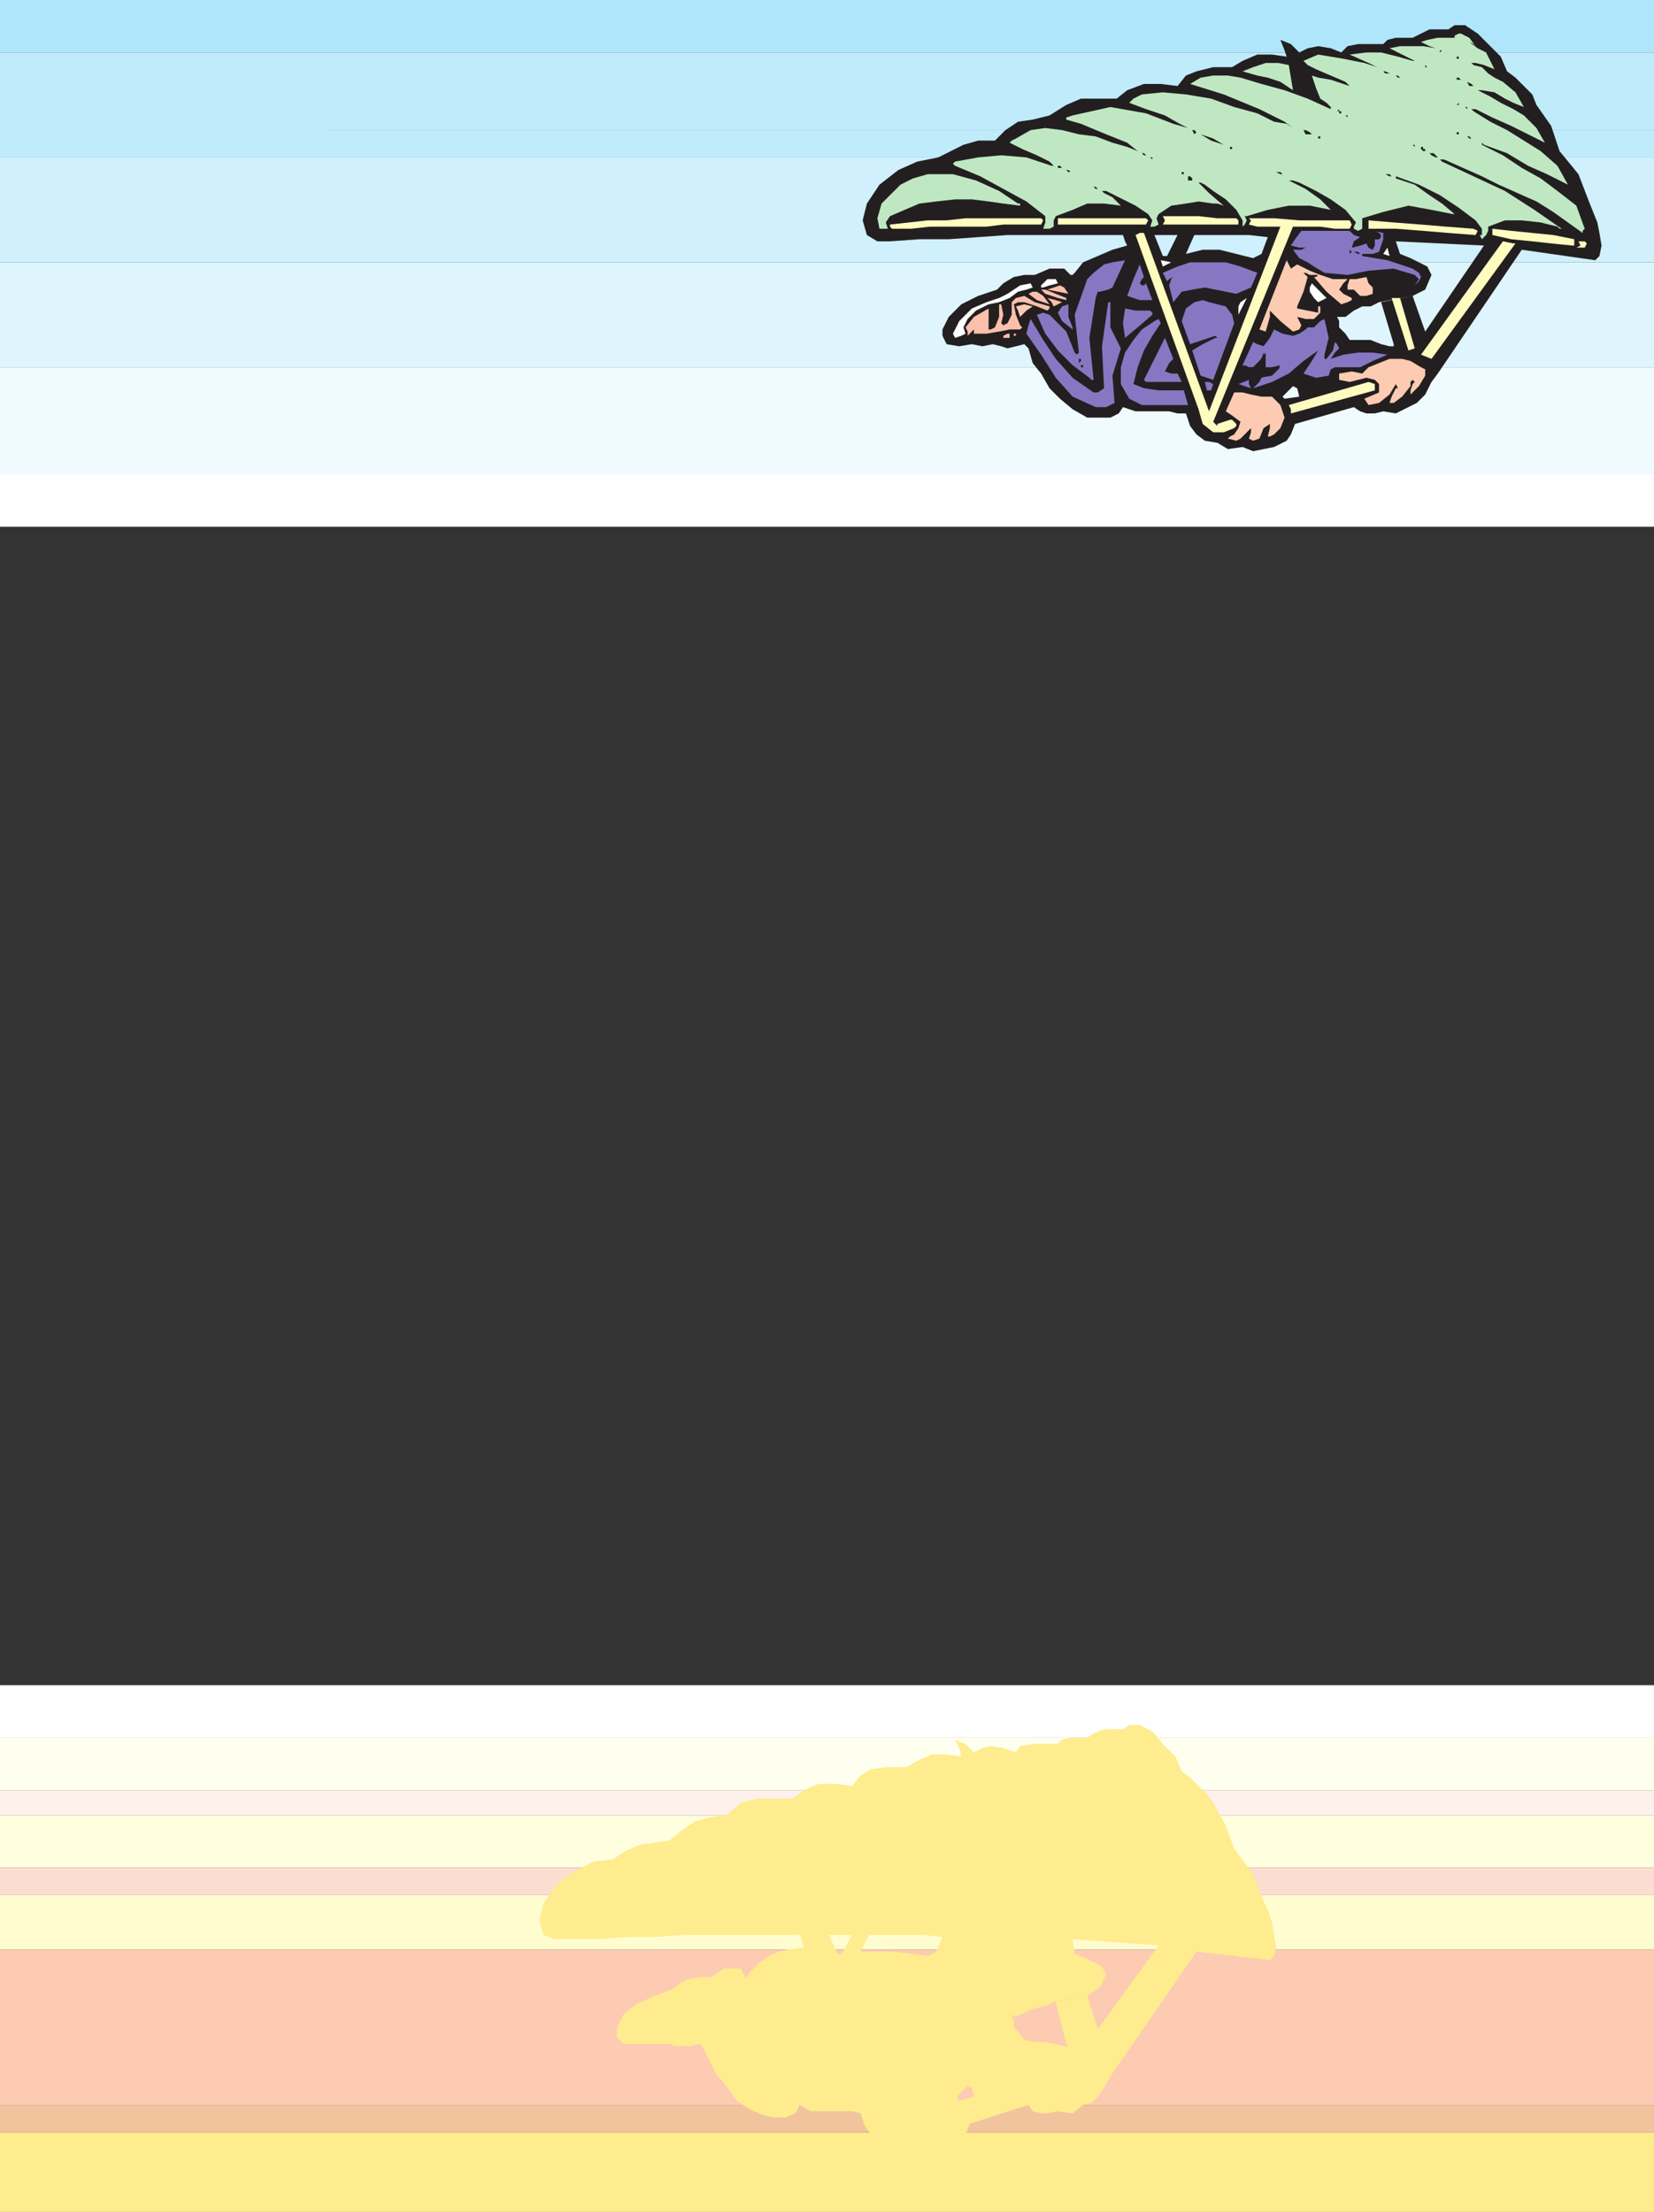 <svg xmlns="http://www.w3.org/2000/svg" width="591" height="790.5"><rect width="100%" height="100%" fill="#333333" stroke="none"/><path fill="#fff" fill-rule="evenodd" d="M0 178.5v9.75h591v-9.75H0m0 0v-9h591v9H0"/><path fill="#f0fbff" fill-rule="evenodd" d="M0 169.5v-9.75h591v9.75H0m0-9.75v-9h591v9H0m0-9V141h591v9.75H0M0 141v-9.75h591V141H0"/><path fill="#def5fd" fill-rule="evenodd" d="M0 131.25v-9h591v9H0m0-9v-9h591v9H0m0-9v-9.75h591v9.75H0m0-9.75v-9.75h591v9.75H0"/><path fill="#cff0fc" fill-rule="evenodd" d="M0 93.75V84h591v9.75H0M0 84v-9h591v9H0m0-9v-9.75h591V75H0m0-9.75v-9h591v9H0"/><path fill="#bfebfb" fill-rule="evenodd" d="M0 56.25V46.5h591v9.75H0m0-9.75v-9h591v9H0m0-9v-9.75h591v9.75H0m0-9.75v-9h591v9H0"/><path fill="#b0e6fb" fill-rule="evenodd" d="M0 18.75V9h591v9.75H0M0 9V0h591v9H0"/><path fill="#feec8e" fill-rule="evenodd" d="M0 780.75v9.75h591v-9.75H0m0 0v-9h591v9H0m0-9V762h591v9.75H0"/><path fill="#f1c49e" fill-rule="evenodd" d="M0 762v-9.75h591V762H0"/><path fill="#fccbb2" fill-rule="evenodd" d="M0 752.25v-9h591v9H0m0-9v-9h591v9H0m0-9v-9.75h591v9.75H0m0-9.75v-9.75h591v9.75H0m0-9.75v-9h591v9H0m0-9v-9h591v9H0"/><path fill="#fffdcf" fill-rule="evenodd" d="M0 696.75V687h591v9.75H0M0 687v-9.75h591V687H0"/><path fill="#fdddd2" fill-rule="evenodd" d="M0 677.25v-9.75h591v9.75H0"/><path fill="#fffede" fill-rule="evenodd" d="M0 667.5v-9h591v9H0m0-9v-9.75h591v9.75H0"/><path fill="#fef0ea" fill-rule="evenodd" d="M0 648.75v-9h591v9H0"/><path fill="ivory" fill-rule="evenodd" d="M0 639.75V630h591v9.75H0M0 630v-9h591v9H0"/><path fill="#fff" fill-rule="evenodd" d="M0 621v-9.75h591V621H0m0-9.75v-9h591v9H0"/><path fill="#231f20" fill-rule="evenodd" d="m426.75 84-3 6.75 6-1.5h6l12 3 3-1.5 2.25-6-6.75-.75H360l-21 1.5h-10.5l-10.5.75h-4.5L309.75 84l-1.5-5.25 1.5-6 4.5-6.75 6.75-5.25 6.75-3 7.5-1.5 9-4.5 5.25-1.5h6l3.75-3.75 4.5-3 5.25-.75 6-1.5 6-3.75 5.25-2.25H399l3.75-3 6-2.25h6l6 .75 3-3.75 3.75-1.5 6-1.5h6.75l3.75-2.25 5.25-2.25h5.25l5.25.75L459 18l-1.5-3.75 3.75 1.5 3 3 3-1.5 3.75-.75 4.5.75 3.75 1.5 2.25-2.25 3.75-.75h9l1.5-1.5 3-.75h6l6-3h6.75l2.25-1.5h3.75l4.5 3 8.25 8.25 2.25 5.25 3 2.25 6 6 1.5 3.75 5.25 7.5 3 9 6.75 8.25 3.75 9.75 3 7.5.75 3.75.75 4.5-.75 3.75L570 93l-26.25-3.75-13.5-1.5-31.5-1.5 1.5 4.5 3.75 1.5 6 3 1.5 3-2.25 5.25-4.5 2.25-12 2.25-3 1.5h-3l-3 1.5-3 2.25h-3l.75 1.5V117l2.25 2.25 1.5 2.25h7.5l3.75 1.5 3 .75h1.5V123l-4.5-15 11.25-2.25 4.5 12.75 21-30.75 13.5 1.5-30 44.25-2.25 3-2.25 4.5-3 3-7.5 3.75-4.5-.75-3 .75h-3L486 147l-2.25-1.5-21 6-3.75-9 5.25-.75-.75-3-1.5-.75-3.75 3.75.75.75 3.75 9-1.5 3.75-1.5 2.25-4.5 2.25-7.5 1.5-3.75-1.5-5.25.75-3.75-2.25-4.5-.75-3-2.25-2.25-3-1.5-4.5h-3l-3-.75h-12l-4.5-1.5-1.5 2.25-3 1.5h-8.25l-5.25-3-4.5-3.75-3.75-3.75-3-5.25-3-3.75-1.5-5.25-1.5-1.5-6 1.5-2.25-.75-3-.75-3.75.75-3.75-.75-4.5.75-4.5-.75-1.5-3v-2.25l2.25-4.5 4.5-4.5 6-3 6.75-2.25 2.25-2.25 3.75-2.25 3.75-.75h3.75L375 96h5.25l2.25 2.25h.75l.75-.75 3-3.75 10.5-4.5 5.25-1.5-.75-1.5-.75-2.25h11.25l3 7.5h1.5l3.75-7.5h6"/><path fill="#bfe8c2" fill-rule="evenodd" d="m566.25 81.75-3-8.25-6.75-5.25-6-4.5-6.75-3.75-6.75-4.5-7.5-3.75V51l.75.75 8.25 3 7.5 4.5 6.75 3 7.5 3.75-3.75-6.75-6-5.25-12-7.5-6-3-6-3.75-.75-.75h1.5l6 3 6.75 3 12 6-3-5.25-4.5-4.5-3.75-2.25-4.5-2.25-3.75-2.25-4.5-2.25h1.5l4.5.75 3.75 2.25 3 1.5 3.75 1.5-3-5.25-4.5-3.75-3-1.5-2.25-1.5L529.5 24l-3-.75-.75-.75h1.5l3 .75 3.75 1.5-3-6-3-1.5-3-2.25 1.5.75.75.75-2.25-3-3-1.5h-.75l-1.5.75v.75h-6l-3.75.75-2.25.75 3 1.5 2.25.75-4.5-.75h-8.25l-3.75.75 9 4.5h-.75l-5.25-1.5-6-1.5h-5.25l-6 .75 6.75 3 3 1.5-4.5-1.5L480 21l-9-1.5-5.25 2.25 1.5 1.5 3 1.5 10.5 4.5 1.5 1.5-6.75-2.25-4.5-.75-2.25-.75 1.5 4.5 1.5 3.75 2.25 1.5 1.5 1.5V39l-8.25-3.75-8.25-3-8.25-2.25-7.5-2.25-4.5-.75h-5.25l-4.5.75-3.75 2.25 12 3.75L450 39l9 4.5 3 2.25-2.25-1.5-4.5-.75-6-3-8.25-2.25-8.25-3-9-1.5-8.25-.75-7.5.75-3 1.5-1.5 1.5 6 2.25 6.75 2.25 5.25 3 3 1.5-5.25-1.5-9.75-3.75-12.75-2.25-13.5 3L381 42v.75l5.25 1.5 9 3.75 7.5 3 3.75 3-3.75-1.5-5.25-1.5-6-2.25-6-.75-6-1.5-6-.75-5.25.75-5.25 3-1.5.75-.75.75 4.5 2.25 5.25 2.25 4.5 2.25 1.5 1.5h-.75l-9-3-9-.75-8.25.75-8.25 1.5-.75.75.75.75 9 3.75 16.5 9 6.75 5.25v2.25l-.75 2.25H375l1.5-.75v-2.25l.75-1.5 6-2.25 5.25-2.25h6l6 .75-3-3-3-1.5-.75-.75h1.5l10.5 5.25 4.5 3 1.5 2.25L411 81h1.5l1.5-.75-.75-2.25.75-1.5 4.5-3 5.25-.75 4.5-.75 5.25.75h1.5l2.25.75L432 69l-3.75-3.75h.75l1.5.75 3 2.25 4.5 3 3.75 3.75 2.25 3.75V81l.75-.75.75-1.5-.75-1.5h.75L453 75l7.5-1.5h7.5l7.5 1.5-3.75-3.75-5.25-3.75-6-3h1.5l2.25.75 6 3 5.25 3 5.25 3.75 3.75 4.5-.75 1.5v.75l1.5.75 1.5-.75V78l7.5-2.25 9-2.25 8.25 1.5 7.5 1.5h.75l-4.5-3.75-4.5-3L505.5 66l-6.75-2.25V63l8.25 3 7.5 3.75 6.75 4.5 6 4.5 2.25 3V84h-.75l.75 1.5L531 84l.75-1.5V81l6-2.25h6l6.75.75 6 1.5.75.75h.75L548.25 75l-10.5-6.75-22.5-10.5-.75-.75h1.5l13.5 6 6 3 13.5 6 6 3.75 10.5 7.5v-.75l.75-.75"/><path fill="#231f20" fill-rule="evenodd" d="m524.25 29.25.75 1.5h1.5l-.75-.75-1.5-.75m.75 19.5h-.75l.75.75h.75l-.75-.75m-.75-10.5h-1.5.75l.75.75v-.75m-3-.75v-.75l-.75.75zm.75-9-.75-.75h-.75v.75h1.5m-1.5 18.75V48h.75v-.75h-.75m0-27V21h.75v-.75h-.75M515.25 18h-.75v.75zm-3 36.75H510h.75l.75.75 1.5.75h.75l-1.5-1.5m-3-31.5V24h.75Zm0 0"/><path fill="#fccbb2" fill-rule="evenodd" d="M509.25 134.25V132l-1.5-.75L504 129l-3-.75h-4.5l-7.5 3-2.25 2.25-3.75-.75-4.5.75v2.25l3.75.75 6-1.5 3 .75 1.5 1.5v3l-5.25 2.25 1.5 2.25 3.75-.75 3.75-3 2.25-3.75.75 1.5h-.75l-1.5 3-.75 2.25h1.5l3-2.25 3-3.75v-1.5l.75-.75.75.75-.75.75-.75 2.25v1.5l3-3 2.25-3.75"/><path fill="#231f20" fill-rule="evenodd" d="M508.5 53.25v-.75h-.75v.75l.75.75h.75v-.75h-.75m-3-1.5h-.75l.75.75zM498.75 27l.75.75h.75l-.75-.75h-.75M495 62.25l1.5.75h.75l-.75-.75H495m-.75-36.75.75.75h1.5l-1.5-.75h-.75"/><path fill="#fff" fill-rule="evenodd" d="m495.75 88.5-1.5 2.25 2.25.75zm0 0"/><path fill="#8677c3" fill-rule="evenodd" d="m494.25 85.5-1.5 4.5-2.25.75h-3.75v.75l9 1.5 9 3 2.25 1.5.75 1.5-.75 1.5-1.5 1.5 1.5-2.25-1.5-1.5L498 96l-9 .75-7.5 1.5-8.25-.75-3.75-2.25-2.25-1.5-3-1.5-2.25-3h3l1.5-.75h-2.25l-3-.75 1.5-2.25 2.25-3h17.25l1.5 1.5 2.25.75-1.5 2.25-1.5 1.5 3-.75 2.25-.75.75 1.5 1.5.75v-1.5l.75-2.25h1.5l.75-.75-1.5-1.5-1.5-.75 3.75.75v2.25"/><path fill="#fccbb2" fill-rule="evenodd" d="m490.5 102.75-1.5-1.5-.75-2.25-3.75.75h-2.25l-.75 2.25v1.5h2.25l2.25 2.25h2.25l2.25-.75v-2.25"/><path fill="#231f20" fill-rule="evenodd" d="m483.75 90 1.5.75h.75l-.75-.75h-1.5m-3-48.75.75.75v-.75zm0 0"/><path fill="#fccbb2" fill-rule="evenodd" d="m483 106.5-3-1.5-1.5-1.5 1.5-2.25 1.5-1.5h-5.25l-4.5-1.5-3.75-1.5-4.5-2.25-2.25 1.5-1.5-3-9.75 24.75 2.25.75 1.5-5.25V111l3.75 3.75 4.5 3.75 2.25-.75.75-1.5-1.5-3 3 .75h3l2.25-2.25v-2.25H471v2.25l-7.5-1.5v-.75l2.25-5.25 1.5-5.25-1.5-1.5h.75l1.5.75h3l-.75.75h-.75l4.5 5.25 5.25 4.5 2.25-.75 1.5-.75v-.75"/><path fill="#231f20" fill-rule="evenodd" d="M482.25 89.25v1.5L483 90Zm-3.75-49.5V39l-.75.75h.75v.75h.75v-.75h-.75"/><path fill="#fff" fill-rule="evenodd" d="m468.75 101.25-.75 1.5v1.5l1.5 2.25 1.5 1.5 3-1.5-5.25-5.25"/><path fill="#231f20" fill-rule="evenodd" d="M471.75 48.75H471v.75h.75v-.75m-3.75-1.5-1.5-.75h-.75l.75 1.5h2.25l-.75-.75"/><path fill="#bfe8c2" fill-rule="evenodd" d="m462 32.25-1.5-9-3.75-.75h-4.5l-4.5 1.5-3.75 1.5 5.25 1.5 3.75.75 4.5 1.5 4.5 3"/><path fill="#fccbb2" fill-rule="evenodd" d="m459 149.25-1.5-4.5-3-3h-3.75L447 141l-3-.75h-3l-3 6.75 2.25 1.5 3 2.25-.75 2.25-1.5 2.25-1.5.75-.75.75 3 .75 1.5-.75L447 153v1.5l-.75 2.25 1.5.75 2.25-.75 1.5-3.75 2.25-1.5v1.5l-.75 3h.75l1.5-.75 2.25-2.25 1.5-3.75"/><path fill="#231f20" fill-rule="evenodd" d="m456 61.5 1.5.75h.75l-.75-.75H456"/><path fill="#fff" fill-rule="evenodd" d="m443.25 108-.75 1.5v3l3-6-2.25 1.5"/><path fill="#231f20" fill-rule="evenodd" d="m429 48 4.5 1.5 3.75 2.25-4.5-1.5L429 48m-3 15.75-.75-.75h-.75v1.5h1.5v-.75m-3-2.25h-.75v.75h.75v-.75m17.25-9h-.75v.75h.75v-.75"/><path fill="#fff" fill-rule="evenodd" d="m414.75 93 .75 2.25 3-1.5zm0 0"/><path fill="#8677c3" fill-rule="evenodd" d="m495.75 126.75-5.25-.75h-5.25l-5.25.75-4.5 1.5L477 126l1.5-1.5-.75-1.5-.75-.75-.75 3-2.25 3h-.75v-1.5l1.5-6-1.5-6.75-1.5.75-2.25 2.25h-2.25l-.75.75-2.25 1.5-2.25.75-3.75-.75-3-1.5-1.5 3-2.25 3-2.25-.75-1.5-.75-3.75 8.25 2.25.75h1.5l3-3 .75-2.25.75 3-.75 3 3-.75h3l-3 3-4.5.75-.75 1.5-1.5 2.25 6.75-2.25 6-3 5.25-4.5 5.25-3.75-2.25 3.75-3 4.5 4.5 1.5 4.5-.75.75-2.25 1.5-.75h9l4.5-2.25 5.25-2.25m-46.5-29.25-6-2.25-5.25-1.5h-12.75l-4.5 1.5-5.25 2.25 1.5 3 .75-.75 1.5-.75-.75.75-.75 2.25 1.5 6 3-3.75 3.75-.75 4.5-.75 11.25 2.25 5.25-2.25 2.25-5.25m-3 38.25-3.75 1.5 4.5 1.5zM441 115.5l-.75-3-2.25-3-6-1.5-2.25-.75-3 .75-3 2.25-1.5 4.5 3 8.25 9-3 .75.75h-.75l-4.5 2.25-3.75 2.25 3 9 4.5 1.5 7.5-20.25m-10.5 21 .75 3h1.5l.75-2.25-1.5-.75h-1.5m-6 8.25-1.5-5.25h-9l-5.25-.75-3.75-1.5 1.5-6 2.25-6 3-5.25 3-4.5-.75-1.5-1.5.75-4.5 3-3 3.75-3 4.5-1.5 5.25v6l3 5.25 4.5 2.25h16.5"/><path fill="#8677c3" fill-rule="evenodd" d="m422.25 136.5-1.5-3h-2.25l-2.25-.75 1.5-3 1.5-1.5-3-7.5-7.5 15 .75.75h12.75m-10.5-24v-.75L411 111h-5.25l-3.75-.75-.75 5.25.75 5.25 4.5-3.75 5.25-4.5m-2.25-11.25-.75.75H408l-.75-.75.75-1.5.75-.75-1.5-4.5-2.25 5.25-2.25 6 4.5 1.5h4.5l-2.25-6M402 93l-4.5.75-3 .75-3.75 3-2.25 2.25-4.5 12.75 1.5 13.5-.75.75-.75-.75-3-7.5-6-6-2.25-.75-2.25.75 3 6.75 4.5 6 5.25 5.25 6 4.5.75.75h.75l-1.5-15 2.25-14.25.75-2.25h.75l3-.75 1.5-.75L402 93"/><path fill="#8677c3" fill-rule="evenodd" d="m400.5 124.5-3.75-7.5v-9H396l-2.25 15.75.75 15-2.25 1.5h-1.5l-7.5-5.25-6-6.75-4.5-6.75-4.5-7.5-.75 2.25-.75 3 5.25 7.5 5.25 8.25 6 6.75 8.25 3.75h3.75l3-1.5-.75-9.75 3-9.75"/><path fill="#231f20" fill-rule="evenodd" d="M386.25 130.5v.75h.75v-.75h-.75m0-1.5v-.75h-.75v1.5l.75-.75"/><path fill="#8677c3" fill-rule="evenodd" d="m383.25 117-1.5-3.75v-4.5l-2.25.75-1.5 2.25 1.5 3 3.75 3V117"/><path fill="#231f20" fill-rule="evenodd" d="m379.5 60-.75-.75H378V60h1.5m30-4.5-.75-.75H408l.75.75h.75m18-8.25-.75-.75H426l.75 1.5.75-.75m-45 14.25-.75-.75H381l.75.75h.75m29.25-4.5v-.75H411Zm-19.5 10.5-.75-.75h-.75l.75.75h.75"/><path fill="#fff" fill-rule="evenodd" d="M377.25 99.75h-3L372 102v.75h.75L375 102l3-.75-.75-1.5"/><path fill="#fffcbf" fill-rule="evenodd" d="M566.25 86.25H564l.75 1.5-1.5.75h3L567 87l-.75-.75m-3.75-.75L555 84l-15-1.5-6.75-.75V84l6.75 1.5 7.5.75 6.75.75 7.5.75h.75V85.5M540.75 87l-3.75-.75-29.25 40.5 3.75 1.5 30-41.25h-.75m-14.25-5.25-9.75-.75-9-.75-9.75-.75-9-.75v3h9.75l9.75.75 9 .75 9.75.75.75-1.5-1.5-.75m-21 42.75-5.25-18h-3l6 18.75 2.25-.75m-16.5 12-28.5 8.25.75 1.5v1.5l30-8.25v-2.25l-2.25-.75m-6.75-57.75h-18l-9-.75h-9l.75.75-.75 1.5 3 .75h8.25L432 147l-23.25-63.75h-1.5l-1.5.75 22.5 62.25 1.5 5.25 3.75 3h3.75L441 153l.75-.75v-.75l-1.5-1.5h-.75l-4.5 1.5v.75l-1.5-1.5L462 81h9.75l5.25.75h5.25l.75-1.5-.75-1.5"/><path fill="#fffcbf" fill-rule="evenodd" d="M441.75 78H435l-6.75-.75H415.5l.75 1.5-.75 1.5h27v-1.5l-.75-.75m-32.25 0H378v2.25h31.5l.75-1.5-.75-.75M372 78h-27l-6.75.75h-6.75l-13.5 1.5V81l.75.75h6.75l6.75-.75h20.25l6-.75H372l.75-1.5L372 78"/><path fill="#fccbb2" fill-rule="evenodd" d="m363 109.5.75 1.5.75 2.25 2.25-2.25 2.25-1.5-3-.75-3 .75"/><path fill="#fff" fill-rule="evenodd" d="m368.25 101.25-3.75.75-4.5 3-3 1.5-4.5 1.5-5.25 2.25-4.5 4.5-2.25 4.5.75 1.5 2.25-.75 1.5-.75-.75-2.25 1.5-3 3-3 4.5-2.25L357 108l3.75-1.5 3-2.25 3-.75 2.25-.75-.75-1.5"/><path fill="#bfe8c2" fill-rule="evenodd" d="m363.75 72.75-6.75-4.5-8.25-3.75-8.25-2.25h-9l-5.25 1.5-4.5 2.25-6.75 6.75-1.5 5.25.75 3.75h3l-.75-2.25 1.5-2.25 10.5-4.5 6-.75 6.75-.75h6l6 .75 5.25.75 6 .75v-.75h-.75"/><path fill="#fbbfac" fill-rule="evenodd" d="m381 106.5-7.5-3H372l1.5 1.5 4.5 1.5 3 .75v-.75m-2.25-4.5-4.5 1.5 7.5 1.5-1.5-2.25-1.5-.75m.75 6-2.25-.75-3-.75 1.5 1.5.75 1.5 3-1.5m-4.5 1.5-5.25-1.5-3.75-2.25-3 .75-1.5 1.5v4.5l-1.5 3-1.5.75-.75-.75.75-3-.75-3.75H357v4.5l-1.5 3.75-1.5.75h-.75v-7.5l-5.25 3-3 3.75.75 1.5v1.5l2.25-2.25v-3 4.5h4.5l4.5-.75 3.75-.75h3.75l.75-.75-.75-.75-1.5-3.75-.75-3.75 1.5-.75H366l4.5 1.5 3.75 1.5.75-.75v-.75m-4.5-5.25H369l-1.5.75 3 2.25 4.5 1.5-2.25-3-2.25-1.5m-8.25 15v.75h.75v-.75h-.75m-1.5 0H360l-1.5.75v.75h2.25v-1.5"/><path fill="#231f20" fill-rule="evenodd" d="m482.25 82.5 1.5.75 2.25 1.5-2.25 1.5-.75 2.25 3-.75 2.25-.75.75 1.5 1.5.75.75-1.5V85.5h1.5l.75-1.5-.75-.75-1.5-.75h-9m-37.5 48L444 132l.75 1.5-1.5 1.5-.75 2.25 1.5-.75 2.25-.75v1.5l.75 1.5h.75l2.25-2.25.75-1.5 4.5-1.5 2.25-3-3 .75h-2.25V126l-2.25 3-2.25 2.25h-1.5l-1.5-.75"/><path fill="#feec8e" fill-rule="evenodd" d="m310.5 691.5-3 6h12l12 1.5 3-1.5 2.25-5.25-6.75-.75h-86.25l-9.75.75h-10.5L213 693h-15l-3.75-1.5-1.5-5.25 1.5-6 4.5-6.75 6-4.5 7.5-3.75 6.75-.75 4.5-3 5.25-2.25 10.5-1.5 4.5-3.75 4.5-3 5.25-1.5 6-.75 5.25-4.5 6-1.5h12.75l3.75-3 5.25-2.25h6l6 .75 3-3.75 3.75-2.25 6-.75H324l3.75-2.25L333 627h5.25l5.25.75-.75-3-1.5-3 3.75 1.5 3 3 3-1.5 3-.75 4.5.75 4.5 1.5 1.5-2.25 4.5-.75h9l1.5-1.5 3-.75h6l2.25-1.5 3.75-1.5h6.75l2.25-1.5h3.75l4.5 2.25 3.75 4.5 4.5 4.5 2.25 5.25 3 2.25 6 6 2.25 3 4.5 8.25 3 8.25 6.75 9 3.75 9.75 1.5 3 1.5 4.5 1.5 9-.75 3-1.5 1.5-26.25-3-13.5-2.25-30.75-2.25.75 5.25 3.75 1.5 6 3 1.5 3-2.25 4.5-4.5 3-12 2.25-3 1.5-3.75.75-2.25.75-4.5 2.25-1.5-.75.75 2.25v2.25l2.25 2.25L366 729l3.75.75h3.75l3.75.75 3 .75h1.5l-.75-.75-3.75-15 11.25-2.25 3.75 12 21.75-30 13.5 2.25-30 43.5-4.5 7.5-3 3-3 .75-3.75 3-5.25-.75-3.75.75H372l-3-.75-1.5-2.25-21 6.75-3.75-8.25 5.25-1.5-.75-3-1.5-.75-3.75 3.75.75 1.5 3.75 8.25-1.5 3.75-2.25 2.25-3.75 2.25-7.5 1.5-3.75-1.5-5.25.75-3.75-3h-4.5l-3-2.25-2.25-3-1.5-4.5-3-.75h-15l-3.75-2.25-1.5 3-3.75 1.5h-3.75L273 756l-5.25-2.25-4.5-3-3.75-5.25-3.75-4.5-5.25-10.5h-.75l-3 .75h-5.25l-2.25-.75h-16.5l-2.25-2.25v-3.75l2.25-4.5 4.5-3.75 6.75-3 6-2.25 3-2.25 3-1.5 4.5-.75h3.75l4.5-3h6l1.5 3h.75l.75-1.5 3.75-3.75 4.5-3 5.25-1.5 6-.75-.75-3-.75-1.5h10.5l3 6.75h1.5l3.75-6.75h6"/></svg>
